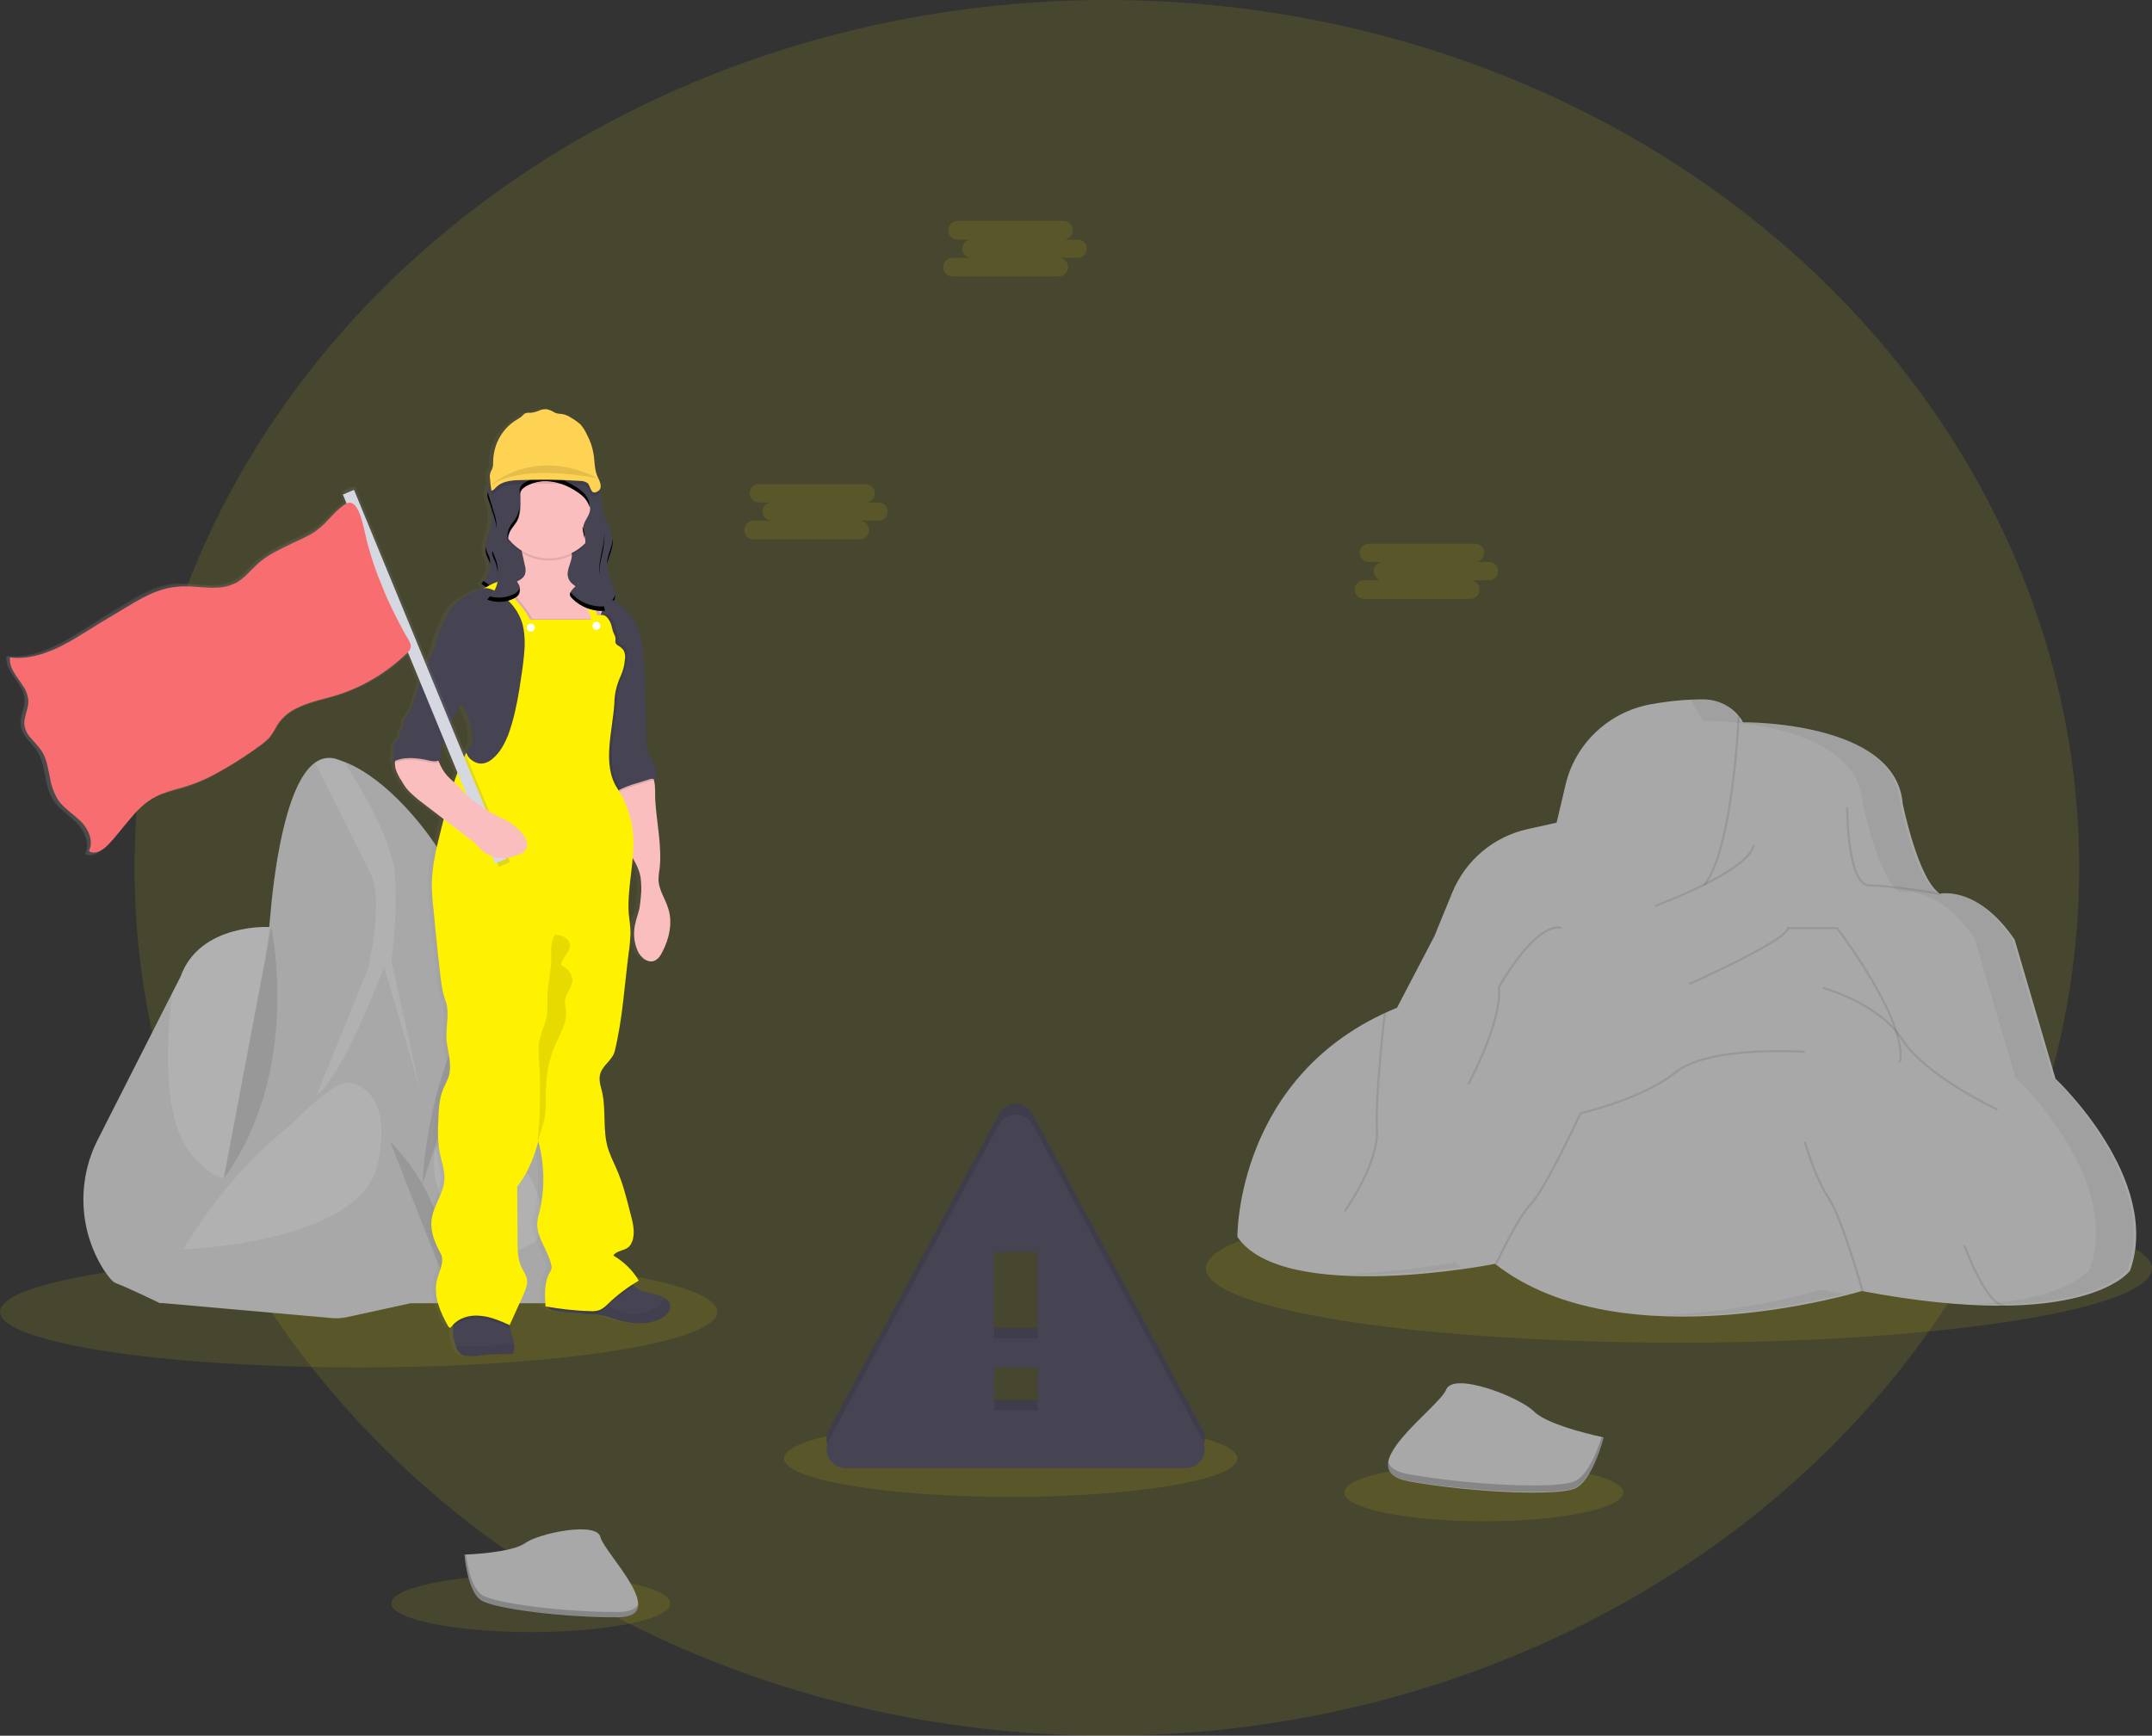<svg id="Calque_1" xmlns="http://www.w3.org/2000/svg" viewBox="0 0 600 484" width="600" height="484"><rect x="0" y="0" width="600" height="484" fill="#333333" stroke="none"/><style>.st0{opacity:.1;fill:#fff200;enable-background:new}.st1{fill:#a8a8a8}.st2{fill:#fff}.st2,.st3{opacity:.1;enable-background:new}.st4{fill:#464353}.st7{opacity:6.000000e-02;enable-background:new}.st8{fill:#fbbebe}.st10{fill:#fff}.st16,.st18{enable-background:new}.st16{fill:none;stroke:#000;stroke-width:.581;stroke-miterlimit:10;opacity:.1}.st18{opacity:.2}</style><title>warning</title><ellipse class="st0" cx="308.6" cy="242" rx="271.1" ry="242"/><ellipse class="st0" cx="100" cy="365.8" rx="100" ry="15.5"/><ellipse class="st0" cx="148" cy="447.1" rx="38.9" ry="8"/><ellipse class="st0" cx="413.7" cy="416.2" rx="38.9" ry="8"/><ellipse class="st0" cx="281.8" cy="406.7" rx="63.2" ry="10.7"/><ellipse class="st0" cx="468.1" cy="353.7" rx="131.9" ry="20.7"/><path class="st1" d="M27.3 317.7c-6 11.7-5.3 25.8 1.9 36.8 1.2 1.7 2.2 3 3.1 3.3 4.1 1.6 12.3 5.6 12.3 5.6l19.8-7.8s3.2-17 6.2-31.5c2.1-9.9 4.1-18.8 4.9-20.3 2-3.8 0-45.3 0-45.3s-19.8-1.3-25.2 13.9l-2.4 4.7-20.6 40.6z"/><path class="st2" d="M53.6 322.2c12 13.8 17.1 1.9 17.1 1.9 2.1-9.9 4.1-18.8 4.9-20.3 2-3.8 0-45.3 0-45.3s-19.8-1.3-25.2 13.9l-2.4 4.7c-1.5 12.2-3.1 35.2 5.6 45.1z"/><path class="st1" d="M56.2 360.6l69.8-8.1 12.4-81.9-9.4-21.3c-4-9.1-9.5-17.4-16.3-24.6-4.7-5-10.5-9.8-16.5-12.2-.8-.3-1.7-.6-2.5-.9-2-.6-4.2-.2-5.8 1-8.6 6.1-11.7 32-12.7 44.5-.4 5.1-1.1 10.2-2.1 15.3l-16.9 88.2z"/><path class="st2" d="M102.7 269.8l-14.5 35.7c7.6-5.6 18.9-35.9 18.9-35.9l10.1 34.6-8.1-36.4c1.2-7.9 1.5-15.9 1-23.9-.6-9.1-9.2-23.8-13.9-31.2-.8-.3-1.7-.6-2.5-.9-2-.6-4.2-.2-5.8 1 3.7 7.4 12.8 25.7 15.6 31.2 3.5 6.9-.8 25.8-.8 25.8z"/><path class="st1" d="M114.5 363.4h37.8c6.3 0 11.5-5.1 11.5-11.5v-.6c-.8-16.2-3-45.2-8-63.5-2.7-9.9-5.9-15.1-8.8-17.7-1.4-1.3-3.1-2.1-5-2.4-1.4-.1-2.9.2-4.1 1-7 6.7-15.2 42.2-15.2 42.2l-8.2 52.5z"/><path class="st2" d="M149.5 332c1.6 4.3 2.2 9.3 0 14.2l-8.4 4.2s-22.7-9.6-19.9-29.3c0 0 .7-4.1 8.6-3.8 8.8.4 16.7 6.2 19.7 14.7zm-9.1-51.8c-.3-6.9 3.5-9.3 6.6-10.1-1.4-1.3-3.1-2.1-5-2.4-2.2 1.8-3.7 4.2-4.4 7l-7.9 38.5c.1.1 11.2-21.4 10.7-33z"/><path class="st1" d="M104.6 310.7l18.7 25.6 3.2 21.2-12 5.9-17.4 3.8c-1.7.4-3.4.5-5.1.3l-47.4-4.2 6.4-14.9 22.3-31.3 31.3-6.4z"/><path class="st2" d="M97.3 301.9s12.8.9 8 22.8c-4.8 22-54.2 23.7-54.2 23.7s10.5-18.6 26.6-31.9c1.8-1.5 3.6-3.1 5.2-4.7 3.8-3.7 10.9-10.2 14.4-9.9z"/><path class="st3" d="M108.8 318.4s17.3 15.8 15.7 40m13.5-89.6s-18.2 24.2-20.2 61.4m-42.2-71.7s8.8 40-13.2 70.1"/><path class="st4" d="M235.8 406.5h94.8c2.9 0 5.3-2.4 5.3-5.3 0-.9-.2-1.7-.6-2.5l-47.4-88c-1.4-2.6-4.6-3.5-7.2-2.2-.9.5-1.7 1.2-2.2 2.2l-47.4 88c-1.4 2.6-.4 5.8 2.2 7.2.8.4 1.7.6 2.5.6zm53.5-16.1h-12.1v-12.1h12.1v12.1zm0-20.1h-12.1v-24.1h12.1v24.1z"/><path class="st3" d="M235.8 406.5h94.8c2.9 0 5.3-2.4 5.3-5.3 0-.9-.2-1.7-.6-2.5l-47.4-88c-1.4-2.6-4.6-3.5-7.2-2.2-.9.5-1.7 1.2-2.2 2.2l-47.4 88c-1.4 2.6-.4 5.8 2.2 7.2.8.4 1.7.6 2.5.6zm53.5-16.1h-12.1v-12.1h12.1v12.1zm0-20.1h-12.1v-24.1h12.1v24.1z"/><path class="st4" d="M235.8 409.4h94.8c2.9 0 5.3-2.4 5.3-5.3 0-.9-.2-1.7-.6-2.5l-47.4-88c-1.4-2.6-4.6-3.5-7.2-2.2-.9.5-1.7 1.2-2.2 2.2l-47.4 88c-1.4 2.6-.4 5.8 2.2 7.2.8.4 1.7.6 2.5.6zm53.5-16.1h-12.1v-12.1h12.1v12.1zm0-20.1h-12.1v-24.1h12.1v24.1z"/><linearGradient id="SVGID_1_" gradientUnits="userSpaceOnUse" x1="85.659" y1="203.457" x2="269.25" y2="203.457" gradientTransform="matrix(1 0 0 -1 -83.88 449.666)"><stop offset="0" stop-color="gray" stop-opacity=".25"/><stop offset=".54" stop-color="gray" stop-opacity=".12"/><stop offset="1" stop-color="gray" stop-opacity=".1"/></linearGradient><path d="M183.8 362c-.4-.3-.9-.5-1.3-.7-1.6-.6-3.2-.7-4.8-1.3-.9-.3-1.7-.8-2.4-1.4-.1-.1-.2-.2-.3-.4.6-.4 1.1-.7 1.7-1.1-1.7-2.9-4.1-5.3-7-7 .9-1.4 3-1.3 4.3-2.4.6-.6 1-1.4 1.2-2.3.5-2.3-.1-4.7-.7-6.9-1.1-4.4-2.2-8.8-4-13-.8-1.7-1.5-3.5-2.2-5.3-1.5-5-.5-10.5-1.6-15.6-.4-1.6-1-3.3-.5-5 .6-2.5 3.5-4 4.1-6.5 2.2-9 2.6-18.3 3.9-27.5.3-1.7.4-3.5.5-5.3 0-1.9-.3-3.7-.5-5.5-.4-5.2.7-10.4 1.1-15.6 1 1.6 1.7 3.4 2.1 5.2.3 1.7.3 3.4.1 5.2 0 1.2-.2 2.3-.4 3.4-.3 1.3-.8 2.6-1.1 4-.7 2.7-.5 5.5.6 8 .8 1.7 2.5 3.4 4.3 2.8 1.2-.4 2-1.6 2.6-2.8 1.7-3.7 2.7-8 1.5-11.9-.8-2.6-2.5-5-2.6-7.7 0-1.1.1-2.2.3-3.3.7-6.3-.8-12.7-1.2-19-.1-1.7.1-3.8-.3-5.6 0-.2-.1-.4-.2-.6.1 0 .3.1.4.2.5-1 .4-2.2-.1-3.2-.2-.3-.4-.7-.5-1-.2-.6-.2-1.3-.5-1.8-.2-.3-.4-.6-.6-.8-.7-1.1-.8-2.5-.8-3.8-.1-6.9-.3-13.8-.6-20.6-.2-3.5-.4-7.1-1.6-10.3-1.1-2.9-3-5.4-5.5-7.2-.4-.3-.8-.5-1.2-.8.2-.5.3-1 .3-1.6v-.8c-.2-1.2-.6-2.4-1.2-3.5-.6-1.2-1-2.5-1.1-3.8v-.7c.2-1.7 1.1-3.2 1.4-4.9.1-.5.1-1 .1-1.6v-.6c-.2-2.1-.9-4.1-1.9-5.9-.3-.6-.6-1.2-.9-1.7-.2-1.1-.3-2.2-.5-3.3-.1-.6-.2-1.3-.3-1.9-.1-.3-.1-.6-.2-.9.9-.8.4-2.1-.2-3.2-1.1-2.2-.9-4.8-1.3-7.2-.4-1.7-1-3.3-1.7-4.8-.4-1.1-1.1-2.1-1.9-3-.7-.7-1.5-1.3-2.4-1.7-.7-.5-1.5-.9-2.4-1.1-.5-.1-1.1-.1-1.6-.2-.3-.1-.7-.2-1-.4-.6-.4-1.4-.6-2.1-.8-.7 0-1.4.1-2 .4-.7.3-1.4.5-2.2.6h-.8c-.4 0-.8.1-1.1.3-.2.1-.3.3-.5.5-.4.4-.9.7-1.4 1-4.2 2.5-6.7 6.9-6.8 11.8 0 .6 0 1.3-.2 1.9-.2.5-.5.9-.6 1.4-.1.4-.1.9-.1 1.3 0 .7.1 1.4.2 2-.4.5-.7 1.2-.8 1.9 0 .1 0 .2-.1.4-.1 1.2.5 2.3.9 3.5.6 2.3.5 4.6-.2 6.8-.4 1.5-1 3.1-1.2 4.7v.1c-.1.8 0 1.6.3 2.3.2.5.5 1 .7 1.6.6 1.9-.3 3.9-1.5 5.5-.2.3-.4.5-.6.8l1.2.9c-.4.2-.7.4-1.1.6-1.4.2-2.7.7-3.9 1.5-1.1.6-2.2 1.3-3.2 2.1-1 1-1.9 2.2-2.5 3.5-.8 1.5-1.5 3-2.1 4.5-.6 1.2-.9 2.6-1.1 3.9-.5 1.1-.9 2.2-1.4 3.2-.2.5-.5 1.1-.7 1.6l-20-49-3.1 1.3.2.6-.6.3.9 2.1c-.1.1-.3.2-.4.3l-.2.1-.3.3-.2.1-.3.3-.1.1-.4.4c-.4.4-.9.8-1.3 1.2l-1.1 1.1-.2.2-.4.4-.2.2-.5.5-.3.3-.2.2c-.1.1-.2.2-.3.2l-.2.2-.4.3-.1.1-.5.4c-.7.6-1.5 1.1-2.3 1.5-3.2 1.6-6.5 3-9.6 4.8-1.7.9-3.3 2.1-4.8 3.3-2.1 1.8-3.8 4.1-6.2 5.4l-.3.1c-4.2 2.2-9.2.9-14 .8h-2.1c-3.9.3-7.4 1.9-10.9 3.8-2.4 1.4-4.8 2.9-7.1 4.3-1.5.9-3 1.8-4.5 2.8-3.8 2.4-7.7 5-11.7 6.8-3.7 1.7-7.6 2.8-11.6 2.6-.4 0-.8-.1-1.2-.1-.4 3.1 2.1 5.5 3.7 8.2.8 1.2 1.3 2.5 1.4 3.9 0 .5 0 1-.1 1.6-.3 1.9-1.2 3.7-1 5.6.1 1.1.6 2.2 1.2 3.1 1 1.5 2.5 2.8 3.4 4.3 1.5 2.3 1.9 5.2 2.4 7.9.3 1.9 1 3.8 1.9 5.5 1.3 2 3.2 3.5 5 5 .3.3.7.6 1 .9.2.2.5.4.7.7 2.1 2.2 3.7 5.5 2.4 8.2 0 .1-.1.2-.1.3.1.1.2.1.3.2 1.6.8 3.7-.5 5-1.8.7-.7 1.3-1.4 1.9-2.1 1.6-1.8 3.1-3.8 4.7-5.6.4-.5.8-1 1.3-1.5 1.6-1.9 3.6-3.4 5.7-4.7 1.1-.6 2.3-1.1 3.5-1.4 1.8-.6 3.7-1 5.5-1.6 2.5-.8 4.9-1.8 7.2-3 4-2.2 7.9-4.6 11.6-7.2l.6-.4c1.3-.8 2.4-1.7 3.5-2.8.2-.2.4-.4.5-.6.9-1.2 1.5-2.5 2.3-3.7.9-1.2 2-2.3 3.3-3.1 3.6-2.4 8.3-3.3 12.6-4.7 7.5-2.3 14.3-6.3 19.9-11.8l3.2 7.8c-.3.9-.6 1.9-.9 2.8-.7 2.3-1.3 4.7-2.7 6.7-.5.5-.8 1.1-1 1.8 0 .5-.1 1-.2 1.4-.2.4-.6.7-.8 1.1-.2.6.1 1.3-.2 1.9-.2.2-.3.4-.6.6-.8.7-1.1 1.9-1.1 3 .1 1.1 0 2.2-.3 3.2.2-.1.5-.3.7-.4 0 .2-.1.4-.1.6 0 .6.1 1.1.2 1.6.4 1.2 1 2.4 1.7 3.4.5.9 1.2 1.8 1.8 2.6 1.2 1.3 2.4 2.4 3.8 3.4l5.9 4.5-.6 2.4c-1.3 5.1-2.6 10.3-2.6 15.6 0 2.5.2 5 .5 7.5l.5 5.1c.4 4.1.8 8.2 1.3 12.3.3 2.6.6 5.2 1.5 7.7 1.4 3.7-.1 7.9.4 11.9.5 3.1 1.4 6.3.5 9.3-.4 1.2-1 2.3-1.5 3.4-1.2 2.9-1.3 6-1.4 9.1-.2 2.7-.1 5.4.3 8.1.5 2.8 1.6 5.5 1.4 8.3-.3 4-3.2 7.4-3.6 11.4-.3 3.2 1.1 6.3 2.6 9.1 1.1 2.1-.4 4.8-1 7.1-1.2 4.5.8 9.2 3.1 13.2l.3.3c.3.1.5-.2.7-.4.2-.2.2-.3.3-.4v1.7c0 1.5.3 2.9.8 4.3.1.3.2.5.3.8.1.3.3.7.6.9.6.6 1.5.9 2.3 1 1.9.2 3.9-.2 5.8-.4 2-.2 4.1-.1 6.1-.1.2 0 .3 0 .5-.1.1-.1.2-.3.3-.4.2-.7.3-1.5.1-2.3-.1-.6-.3-1.2-.4-1.8-.3-1-.5-1.9-.8-2.9 0-.2-.1-.4-.1-.5h.1c1.3-2.8 2.5-5.6 3.8-8.4.6-1.4 1.3-3 1-4.5-.2-1.1-.9-2-1.4-3-1.2-2.4-1.2-5.1-1.2-7.8l-.1-14.9c2.9-3.7 4.7-8.1 5.8-12.7 1.7 6.5 1.8 13.2.3 19.8-.3 1-.5 2-.6 3-.2 4.1 3 7.7 3.9 11.7.1.3.1.6.1 1-.1.4-.3.8-.5 1.1-1.5 2.8-1.4 6.2-1.2 9.5l.7.1c.2.3.4.5.7.7.3.2.6.3.9.4 1.1.3 2.2.4 3.4.5 1.6.2 3.3.3 4.9.4.7 0 1.3.1 2 .1.9 0 1.8.1 2.7.2 1 .2 2 .5 2.9.8 4.2 1.4 9 2.2 13.1.5.9-.4 1.7-.9 2.4-1.7 1.1-1.1 1-2.9-.2-4 0-.1-.2-.2-.4-.3zm-56.3-165.7c.6 1.2 1.2 2.4 1.7 3.7 1 2.5 1.6 5.2 1 7.8-.2.8-1.4 1.3-1.4 2.1 0 .1-.1.1-.1.2l-3.8-9.3c.8-1.5 1.7-3.1 2.6-4.5zm-4.1 19.8c-.8-1.1-1.5-2.3-2.1-3.6-.1-.2-.1-.3-.2-.5.2-.1.4-.2.6-.4.6-.7.3-1.8.4-2.7.1-.8.5-1.6.9-2.3l3.6 8.7c-.4.9-.7 1.9-1 2.9-.9-.7-1.6-1.4-2.2-2.1z" fill="url(#SVGID_1_)"/><path class="st4" d="M135.9 137.6c-.1 1.2.5 2.3.9 3.5.6 2.2.5 4.6-.2 6.8-.7 2.3-1.7 4.8-.9 7.1.2.5.5 1 .7 1.6.7 2.2-.6 4.5-2.1 6.3l5.7 4c.8.7 1.8 1.2 2.9 1.4 1.1.1 2.3-.4 2.5-1.5.1-.4 0-.7.1-1.1.1-1 .7-1.8 1.6-2.2.9-.4 1.8-.6 2.8-.5 3.5.2 6.5 2.5 9.7 4 2.1.9 4.3 1.6 6.6 2.2 1.3.3 2.7.6 3.8 0 1.2-.6 1.7-2.1 1.6-3.4-.2-1.3-.6-2.6-1.2-3.8-.6-1.2-1-2.5-1.1-3.8 0-2 1.1-3.7 1.4-5.6.5-2.7-.5-5.5-1.8-8s-2.8-4.9-3.4-7.6c-.1-.8-.3-1.6-.6-2.4-.3-.6-.7-1.1-1.2-1.6-2.2-2.1-5.2-3.1-8.2-3.4s-6.1.3-9 .8c-1.1.2-2.3.4-3.4.8-1.6.6-3 1.4-4.4 2.4-1.3.9-2.7 2.3-2.8 4z"/><path d="M169.3 156.9v.5c.2-1.7 1.1-3.3 1.4-5 .1-.7.2-1.4.1-2.1 0 .3-.1.6-.1.9-.3 1.9-1.4 3.7-1.4 5.7zm-32.1-13.5c.1-1.2-.1-2.4-.4-3.5-.3-.9-.6-1.8-.8-2.7 0 .1 0 .2-.1.4-.1 1.2.5 2.3.9 3.5.2.7.4 1.5.4 2.3zm34.4 21.9c-.1 1.1-.7 2-1.6 2.6-1.2.6-2.6.3-3.8 0-2.2-.5-4.4-1.3-6.6-2.2-3.2-1.5-6.2-3.8-9.7-4-1-.1-1.9.1-2.8.5-.9.4-1.5 1.3-1.6 2.2 0 .4 0 .7-.1 1.1-.2 1.1-1.5 1.6-2.5 1.5-1.1-.2-2.1-.7-2.9-1.4l-5.2-3.6c-.2.3-.4.5-.6.8l5.7 4c.8.7 1.8 1.2 2.9 1.4 1.1.1 2.3-.4 2.5-1.5.1-.4 0-.7.1-1.1.1-1 .7-1.8 1.6-2.2.9-.4 1.8-.6 2.8-.5 3.5.2 6.5 2.5 9.7 4 2.1.9 4.3 1.6 6.6 2.2 1.3.3 2.7.6 3.8 0s1.7-2.1 1.6-3.4c.2-.2.1-.3.1-.4zm-35.2-8.8c.1.2.1.5.2.7.1-.6 0-1.3-.2-1.9-.2-.5-.5-1-.7-1.6l-.3-1.2c-.1.8 0 1.6.3 2.4.2.6.5 1.1.7 1.6z"/><path class="st4" d="M143.2 377.1c0 .2-.1.3-.3.4-.1.1-.3.1-.5.1-2.1 0-4.1 0-6.2.1-2 .2-3.9.6-5.9.4-1.3 0-2.4-.7-2.9-1.9-.1-.3-.2-.5-.3-.8-.5-1.4-.8-2.8-.8-4.3v-1.2c0-.4-.1-.8-.2-1.3-.2-.5-.2-1 .1-1.5.8-1.5 2.8-1.8 4.4-1.9 3.6-.3 7.1 0 10.6.8.3 1.3.6 2.7.9 4 .2 1 .5 1.9.8 2.9.2.6.3 1.2.4 1.8.2.8.1 1.6-.1 2.4z"/><path class="st7" d="M143.2 377.1c0 .2-.1.3-.3.4-.1.1-.3.1-.5.1-2.1 0-4.1 0-6.2.1-2 .2-3.9.6-5.9.4-1.3 0-2.4-.7-2.9-1.9-.1-.3-.2-.5-.3-.8h.7c2.4 0 4.9-.1 7.3-.1.7 0 1.5 0 2.2-.1.7-.1 1.3-.2 2-.3 1-.1 2-.1 3-.1h.8c.4.7.3 1.5.1 2.3z"/><path class="st4" d="M186 366.3c-.6.8-1.5 1.3-2.4 1.7-4.1 1.7-8.9 1-13.2-.5-1-.4-1.9-.6-2.9-.8-.9-.1-1.8-.2-2.7-.2-.7 0-1.3-.1-2-.1-1.7-.1-3.3-.3-5-.4-1.2-.1-2.3-.3-3.4-.5-.3-.1-.6-.2-.9-.4-.5-.2-.8-.7-.8-1.2 0-.7.8-1.2 1.5-1.5 6-2.6 12.5-3.7 18.9-4.6.7-.1 1.3-.3 1.9-.6.7-.3.8.2 1.2.7.2.2.4.5.6.7.7.6 1.5 1.1 2.4 1.4 1.6.6 3.2.7 4.8 1.3.5.2.9.4 1.4.7 1.4.7 1.9 2.4 1.1 3.8-.2.1-.4.3-.5.5z"/><path class="st7" d="M186 366.3c-.6.8-1.5 1.3-2.4 1.7-4.1 1.7-8.9 1-13.2-.5-1-.4-1.9-.6-2.9-.8-.9-.1-1.8-.2-2.7-.2-.7 0-1.3-.1-2-.1.5-.5 1.1-1 1.6-1.5.4-.4.9-.7 1.4-.9.6-.2 1.3-.3 2-.1 3.3.5 6.3 2.8 9.7 2.6 1.6-.2 3.1-.7 4.4-1.4 1.1-.5 2.1-1.2 2.9-2.1.2-.3.4-.7.5-1 1.4.7 1.9 2.4 1.1 3.8-.1.1-.2.3-.4.5z"/><path class="st8" d="M184.8 265.2c-.6 1.2-1.3 2.4-2.6 2.8-1.8.5-3.6-1.1-4.4-2.8-1.1-2.5-1.3-5.3-.6-8 .3-1.3.8-2.6 1.1-4 .2-1.1.3-2.3.4-3.4.2-1.7.1-3.5-.1-5.2-.9-5-5.2-8.7-6.7-13.6-.7-2.4-.7-5.1-.6-7.6 0-.6.1-1.3.2-1.9 0-.2.1-.3.2-.5 1-2.1 3.8-2.4 5.8-3.7 1.1-.7 3.6-2.9 4.5-.9.2.4.3.9.4 1.4.4 1.8.2 3.9.3 5.5.4 6.3 1.9 12.7 1.2 19-.2 1.1-.3 2.2-.3 3.3.2 2.7 1.9 5.1 2.7 7.7 1.3 4 .3 8.3-1.5 11.9z"/><path class="st3" d="M182.5 217.8c-.4-.2-.9-.2-1.3 0l-3.9 1.2c-1.4.4-2.7.9-4 1.5-.6.3-1.1.6-1.6 1 0-.2.1-.3.2-.5 1-2.1 3.8-2.4 5.8-3.7 1.1-.7 3.6-2.9 4.5-.9 0 .5.2 1 .3 1.4z"/><path class="st4" d="M182.7 217.4c-.5-.3-1.1-.3-1.6-.1l-3.9 1.2c-1.4.4-2.7.9-4 1.5-.7.3-1.3.8-1.9 1.2-1.8-3.2-2.3-7-2.7-10.6-.2-2.1-.3-4.3-.4-6.4-.1-1.5-.1-3.1.1-4.6.2-1.7.7-3.4 1-5.2.2-1 .3-2 .4-3.1.2-2.3 0-4.5-.3-6.7-.3-2.4-.9-4.7-1.6-7-.4-1-.8-2-1.2-3.1l-.1-.4c-.7-1.9-1.3-3.8-1.8-5.8-.2-.8-.2-1.6-.8-2.2.6-.1 1.2-.1 1.7-.1h.3c2.4.2 4.7 1 6.6 2.3 2.5 1.8 4.4 4.4 5.5 7.3 1.2 3.3 1.4 6.8 1.6 10.3.3 6.9.5 13.7.6 20.6 0 1.3.1 2.7.8 3.8.2.3.4.5.6.8.3.6.2 1.2.5 1.8.2.4.3.7.6 1 .5 1.3.5 2.5 0 3.5z"/><path class="st8" d="M144.1 149.2c-.6-.2-1.2-.4-1.7-.6l1.2.1.5.5zm23.8 20.9c-.1.4-.2.8-.4 1.2-.3 1-.7 1.9-1.1 2.8-.7 1.5-1.6 2.8-2.7 4-.4.4-.9.7-1.4.9-.4.1-.9.2-1.3.1-1.6 0-3.1 0-4.7-.1-1.2 0-2.4-.1-3.6-.4-1.3-.4-2.5-.9-3.7-1.7-4.3-2.7-7.9-6.8-9.4-11.6-.2-.6-.3-1.4.1-1.8.4-.3.9-.5 1.5-.5h.1c1.2-.2 2.5-.6 3.5-1.2.7-.4 1.3-.9 1.6-1.7.2-.8.2-1.7-.1-2.6l-1.3-5.9c-.1-.9-.5-1.8-1-2.6.4.1.8.3 1.2.4 3.6 1 7.5.4 11 1.7 1.3.5 2.7 1.4 3.1 2.8.7 2.3-1.6 4.7-.9 7.1.4 1.6 2 2.5 3.5 3.2l1 .5 2.7 1.4.4.2h.1c.8.4 1.7 1 2 1.9.1.7 0 1.3-.2 1.9z"/><path class="st3" d="M174.9 183.8c-.1 1.5-.5 2.9-1.1 4.3-1.2 2.4-1.8 4.9-1.8 7.6-.4 7.8-3.4 17.2.8 23.8.1.2.2.3.3.5-.7.3-1.3.8-1.9 1.2-1.8-3.2-2.3-7-2.7-10.6-.2-2.1-.3-4.3-.4-6.4-.1-1.5-.1-3.1.1-4.6.2-1.7.7-3.4 1-5.2.2-1 .3-2 .4-3.1.2-2.3 0-4.5-.3-6.7-.3-2.4-.9-4.7-1.6-7-.4-1-.8-2-1.2-3.1l-.1-.4c-.7 1.5-1.6 2.8-2.7 4-.4.4-.9.7-1.4.9-.4.1-.9.2-1.3.1-1.6 0-3.1 0-4.7-.1-1.2 0-2.4-.1-3.6-.4-1.3-.4-2.5-.9-3.7-1.7-4.3-2.7-7.9-6.8-9.4-11.6-.2-.6-.3-1.4.1-1.8.4-.3.9-.5 1.5-.5h.1l5.2 6.5c.6.7 1.1 1.4 1.5 2.3.1.3.2.5.5.7.2.1.4.1.6.1h16.4c0-.9-.2-1.7-.7-2.4-.2 0-.4 0 0 0-.3-1.9-.9-3.7-1.8-5.4-.1-.1-.1-.2-.2-.3-.4-.6-.7-1.2-.9-1.9.6-.2 1.3-.2 1.9 0 .7.3 1.1 1.1 1.4 1.8.3.6.5 1.2.8 1.8 0 .1.1.1.1.2.5 1.2.8 2.5 1 3.8 0 .5.2 1.1.5 1.2h.2c.8-.3 1.8-.1 2.4.6.6.7 1 1.4 1.2 2.3.2.8.5 1.7.8 2.5.7 1.4-.4 2.1 1 2.9.6.3 1.2.8 1.6 1.4.2.9.3 1.8.1 2.7zm-33.7 182.3c.3 1.3.6 2.7.9 4v.1c-2.7-1.2-5.4-2.4-8.3-2.6-2.7-.2-5.6.5-7.4 2.4 0-.4-.1-.8-.2-1.3-.2-.5-.2-1 .1-1.5.8-1.5 2.8-1.8 4.4-1.9 3.4-.3 7 0 10.5.8z"/><path class="st3" d="M164.1 171.3c.3 0 .2 0 0 0-.1.1-.3.1 0 0zm12.6 187.2c-2.6 1.7-5 3.5-7.3 5.6-.7.7-1.4 1.3-2.3 1.7-.9.3-1.8.4-2.8.3-3.7-.1-7.3-.5-10.9-1.1-.5-.2-.8-.7-.8-1.2 0-.7.8-1.2 1.5-1.5 6-2.6 12.5-3.7 18.9-4.6.7-.1 1.3-.3 1.9-.6.7-.3.8.2 1.2.7.2.3.4.5.6.7z"/><path d="M134.1 164.6c.9.8 1.8 1.4 2.7 2.1 2.3 2 3.8 4.7 5.2 7.4-.9.3-1.8.4-2.7.2-.5 2.6-.4 5.2.2 7.8-1.2.8-2.1 1.9-2.6 3.2-.4 1.3-.7 2.7-.8 4.1-.8 6-1.7 12.1-2.5 18.1 0 .6-.2 1.2-.6 1.6-.2.1-.3.3-.4.4-.2.4-.2.8-.2 1.2 0 .4-.3.9-.7.9-.2 0-.4-.2-.5-.3-.4-.4-.8-.9-1.2-1.4-3.4 6.6-5.1 13.7-6.9 20.9-1.3 5.1-2.6 10.3-2.7 15.6 0 2.5.2 5 .5 7.5l.5 5.1c.4 4.1.8 8.2 1.3 12.3.3 2.6.6 5.2 1.5 7.7 1.4 3.7-.2 7.9.4 11.9.5 3.1 1.4 6.3.5 9.3-.4 1.2-1 2.3-1.5 3.4-1.2 2.9-1.3 6-1.4 9.1-.2 2.7-.1 5.4.3 8.1.5 2.8 1.6 5.5 1.4 8.3-.3 4-3.3 7.4-3.6 11.4-.3 3.2 1.1 6.3 2.6 9.1 1.1 2.1-.4 4.8-1 7.1-1.2 4.5.8 9.2 3.1 13.2l.3.3c.3.1.5-.2.7-.4 1.8-2.3 4.9-3.2 7.8-2.9 2.9.2 5.6 1.4 8.3 2.6l3.8-8.4c.6-1.4 1.3-3 1-4.5-.2-1.1-.9-2-1.4-3-1.2-2.4-1.2-5.1-1.2-7.8l-.1-14.9c2.9-3.7 4.7-8.1 5.9-12.7 1.7 6.5 1.9 13.2.3 19.8-.3 1-.5 2-.6 3-.2 4.1 3 7.6 3.9 11.7.1.3.1.6.1 1-.1.4-.3.8-.5 1.1-1.6 2.8-1.4 6.2-1.2 9.5 4.1.7 8.2 1.2 12.3 1.3.9.1 1.9 0 2.8-.3.9-.4 1.6-1 2.3-1.7 2.6-2.5 5.5-4.7 8.6-6.5-1.7-2.9-4.2-5.3-7.1-7 .9-1.4 3.1-1.3 4.3-2.4.6-.6 1-1.4 1.2-2.3.5-2.3-.1-4.7-.7-6.9-1.1-4.4-2.2-8.8-4.1-13-.8-1.7-1.6-3.5-2.2-5.3-1.5-5-.5-10.5-1.6-15.6-.4-1.6-1-3.3-.6-5 .6-2.5 3.5-4 4.1-6.5 2.2-9 2.7-18.3 3.9-27.5.3-1.8.4-3.5.5-5.3 0-1.9-.3-3.7-.5-5.5-.5-7.4 1.8-14.8 1.2-22.2-.4-4.6-1.9-8.9-4.4-12.8-4.3-6.6-1.3-15.9-.8-23.8 0-2.6.7-5.2 1.8-7.6.6-1.4 1-2.8 1.1-4.3.2-.9.1-1.9-.3-2.7-.4-.6-1-1.1-1.6-1.4-1.4-.9-.2-1.5-1-3-.4-.8-.6-1.6-.8-2.5-.2-.8-.6-1.6-1.2-2.3-.6-.7-1.5-.9-2.4-.6-.6 0-.7-.7-.7-1.3-.2-2-1-3.9-1.8-5.8-.3-.7-.7-1.5-1.4-1.8-.6-.2-1.3-.2-1.9 0 .2.7.5 1.3.9 1.9 1 1.8 1.7 3.7 2 5.7-.6.2.6 0 0 0 .5.7.8 1.6.8 2.5h-16.4c-.2 0-.4 0-.6-.1-.2-.2-.4-.4-.5-.7-.4-.8-.9-1.6-1.5-2.3l-5.8-7.1c-.1-.2-.3-.3-.5-.4-.2-.1-.5-.1-.7 0-1.7.6-3.1 1.4-4.7 2.4z" fill="#fff200"/><path class="st3" d="M154.7 260.7c1 0 2 .2 2.8.7.9.5 1.4 1.4 1.4 2.5-.1 1.1-.9 2-1.5 2.9-.4.6-.7 1.2-.9 1.8-.1.1-.1.3 0 .5s.3.3.5.4c1.5.7 2.5 2.2 2.6 3.8-.1 2.3-2.3 4.1-2.1 6.4.1.5.1 1 .2 1.4.3 2 0 3.9-.8 5.7-.7 1.8-1.7 3.5-2.4 5.3-2 4.9-2.5 10.4-2.3 15.7.1 3.6-1.2 7.1-2.3 10.5.7-7 .8-13.9.5-20.9-.1-1.9-.3-3.7-.2-5.6.1-3 1.8-5.8 2.3-8.7.2-1.7.1-3.4.1-5.1.1-3.5 1-6.9 1.1-10.4 0-2.4-.3-4.9 1-6.9z"/><path class="st4" d="M130.5 165.8c-1.2.6-2.2 1.3-3.2 2.1-1 1-1.9 2.2-2.5 3.5-.8 1.5-1.5 3-2.2 4.5-.8 2-1.5 4.2-.9 6.3.5 1.9 2 3.4 3 5 1 1.7 1.6 3.7 2.4 5.5 1 2.5 2.4 4.7 3.4 7.2s1.6 5.2 1 7.8c-.2.8-1.4 1.3-1.4 2.1 0 1.3 1.8 2.7 3.1 3 1.4.4 3-.2 4.1-1.2 2.1-1.7 3.4-4.2 4.4-6.7 1.5-4.1 2.4-8.4 3.1-12.7.5-3.2 1-6.3 1.3-9.5.3-2.9.3-5.8-.4-8.6-.7-2.5-2.1-4.8-4-6.6-1.5-1.5-4-3.4-6.2-3.5-1.9.2-3.6 1-5 1.8z"/><path class="st8" d="M147 235.9c-.1.8-.6 1.5-1.3 1.9-.7.4-1.4.7-2.2.9-1.6.5-3.2.9-4.8.5-1.2-.4-2.4-1.1-3.4-1.9l-17.6-13.5c-1.4-1-2.7-2.2-3.9-3.4-.7-.8-1.3-1.7-1.8-2.6-.7-1-1.3-2.2-1.7-3.4-.1-.5-.2-1.1-.2-1.6s.1-1 .4-1.5c.4-.7 1.3-.9 2.1-1.1 2.5-.6 5.1-.8 7.7-.6.5 0 .9.3 1 .7.4.7.7 1.5 1.1 2.2.5 1.3 1.2 2.5 2.1 3.6.8.9 1.7 1.7 2.6 2.5 1.9 1.7 3.4 3.8 5.4 5.4 2.3 1.9 5.1 3 7.7 4.3s5.2 3.1 6.5 5.8c.2.5.3 1.1.3 1.8z"/><path class="st3" d="M167.4 141.9c0 7.9-6.4 14.4-14.4 14.4-7.9 0-14.4-6.4-14.4-14.4s6.4-14.4 14.4-14.4c6.6 0 12.4 4.6 14 11 .2 1.1.4 2.2.4 3.4z"/><path class="st8" d="M167.4 141.3c0 7.9-6.4 14.4-14.4 14.4-7.9 0-14.4-6.4-14.4-14.4s6.4-14.4 14.4-14.4c6.6 0 12.4 4.6 14 11 .2 1.1.4 2.2.4 3.4z"/><path class="st3" d="M122.3 212.5c-.7.4-1.6.3-2.5.1-3.2-.7-6.8-1.2-9.7.1 0-.5.1-1 .4-1.5.4-.7 1.3-.9 2.1-1.1 2.5-.6 5.1-.8 7.7-.6.5 0 .9.3 1 .7.3.8.7 1.5 1 2.3z"/><path class="st4" d="M116.2 192.9c-.7 2.3-1.3 4.7-2.7 6.7-.5.5-.8 1.1-1 1.8 0 .5-.1 1-.2 1.4-.2.4-.6.7-.8 1.1-.2.6.1 1.3-.3 1.9-.2.2-.3.4-.6.6-.8.7-1 1.9-1 3s.1 2.2-.3 3.2c3.1-1.8 7-1.3 10.5-.5 1 .2 2.2.4 2.8-.4.6-.8.3-1.8.4-2.7.1-1.2 1-2.2 1.5-3.3.6-1.2.8-2.6 1.2-3.9.9-2.7 2.9-5 4.2-7.6.5-.9.8-1.9.8-2.9 0-1.3-.4-2.6-1-3.7-1.2-2.7-2.6-5.2-4.3-7.7-.7-1.1-2-3.1-3.2-1.4-.9 1.4-1.5 3.2-2.2 4.7-1.4 3.1-2.7 6.4-3.8 9.7zm52.5-22.6c-3.5.2-7-1.1-9.4-3.7-.2-.2-.3-.4-.4-.7 0-.3.1-.7.3-1 .7-1.1 1.9-1.8 2.5-2.9s.4-2.5.4-3.8c.1-2.3 1-4.5 1.1-6.8 0-.6 0-1.1-.1-1.7-.3-.8-.4-1.7-.5-2.6.1-1.7 1.6-3 1.9-4.7.3-2.1-1.4-4-3.2-5.2-1.4-.9-2.8-1.7-4.4-2.3-1-.3-1.9-.6-3-.7-1.9-.3-3.8 0-5.6.6-.7.3-1.4.6-2.1 1.1-.4.2-.7.6-.9 1-.2.4-.3.9-.2 1.4 0 2.4.2 4.9-.9 7-.6 1.1-1.6 2-2.1 3.2-.2.5-.3 1-.4 1.5-.1.5-.1 1.1-.1 1.6 0 3.1 0 6.3 1.6 9 .5.8 1 1.6 1.5 2.5.4.9.4 1.9-.1 2.8-.3.4-.7.7-1.2.9-2.3 1.1-5 1.2-7.4.3 2.9-2.7 3.7-6.9 2.2-10.5-.4-.7-.7-1.5-.8-2.3.1-.7.3-1.5.6-2.1.8-2.2.9-4.6.4-6.8-.4-1.4-1-2.7-1.1-4.1-.1-1.1 0-2.2.1-3.2.6-3.9 3.4-7.1 7.2-8.2l.9-.3c1.4-.3 2.9-.5 4.3-.5 3.2-.1 6.5-.2 9.6.6 1.8.5 3.5 1.4 5 2.6 1 .9 1.9 2 2.4 3.2.3.7.5 1.4.7 2.2.1.6.2 1.2.3 1.9.7 4.5 1.4 9 .7 13.5-.3 1.7-.8 3.5-1 5.3-.8 3.9.2 8 1.2 11.9z"/><circle class="st10" cx="148" cy="175" r="1.1"/><circle class="st10" cx="166.3" cy="174.5" r="1.1"/><path class="st3" d="M148 120.4l-2.3-4.4c.1-.2.3-.3.5-.5.3-.2.7-.3 1.1-.3l.7 5.2zm6.4-5.4l-2.6 3.9-1.5-4.3c.6-.3 1.3-.4 2-.4.8.2 1.5.4 2.1.8z"/><path d="M144.4 164.8c-.3.4-.7.7-1.2.9-2.1 1-4.4 1.2-6.6.6-.3.3-.5.6-.8.9 2.4.9 5.1.9 7.4-.3.4-.2.8-.5 1.2-.9.4-.6.5-1.3.4-2 0 .3-.2.6-.4.8zm-6.3-19.5c.2.8.3 1.5.3 2.3.1-1.2 0-2.3-.3-3.5-.4-1.4-1-2.7-1.1-4.1v-.5 1.7c.2 1.4.8 2.8 1.1 4.1zm30.1 7.7c.2-1.5.4-3.1.3-4.7 0 1.2-.1 2.3-.3 3.5-.3 1.7-.8 3.5-1 5.3-.1 1-.2 1.9-.1 2.9 0-.6.1-1.1.1-1.7.2-1.9.7-3.6 1-5.3zm-30.2 2.4c-.3-.6-.5-1.2-.7-1.8 0 .2-.1.4-.1.6.1.8.4 1.6.8 2.3.4 1 .7 2 .7 3.1.2-1.4-.1-2.8-.7-4.2zm24.9-5.6c.1.3.1.5.1.8v-.3c0-.6 0-1.1-.1-1.7-.1-.6-.3-1.2-.4-1.8 0 .1 0 .3-.1.4.1.9.3 1.8.5 2.6zm-3.6 15.6c-.1-.1-.2-.2-.2-.3-.1.2-.2.5-.2.8.1.3.2.5.4.7 2.4 2.6 5.9 4 9.4 3.7l-.3-1.2c-3.4.2-6.8-1.1-9.1-3.7zm5-24c.3-2.2-1.4-4.1-3.2-5.3-1.4-.9-2.8-1.7-4.4-2.3-1-.3-1.9-.6-3-.7-1.9-.3-3.8 0-5.6.6-.7.3-1.4.6-2.1 1.1-.4.2-.7.6-.9 1-.2.4-.3.9-.2 1.4v1.2c0-.5.1-1 .2-1.4.2-.4.5-.7.9-1 .6-.5 1.3-.8 2.1-1.1 1.8-.7 3.7-.9 5.6-.6 1 .1 2 .4 3 .7 1.6.6 3 1.3 4.4 2.3 1.5 1 2.9 2.4 3.2 4.1zm-20.3 2.8c-.6 1.1-1.6 2-2.1 3.2-.2.5-.3 1-.4 1.5-.1.5-.1 1.1-.1 1.6v1.2c0-.5 0-1.1.1-1.6 0-.5.2-1 .4-1.5.5-1.2 1.4-2.1 2.1-3.2.9-1.7.9-3.7.9-5.7.1 1.5-.2 3.1-.9 4.5z"/><path class="st3" d="M167.2 137.6l-.3.3c-.2.2-.4.3-.7.4-1.7.7-1.6-1.7-2.5-2.5-.6-.4-1.3-.6-2-.6-1.7-.1-3.4-.2-5.1-.2-2.8-.1-5.7-.2-8.5-.1-1.4 0-2.7.1-4.1.2-1.6.1-3.3.3-4.6 1.1-.5.3-.9.6-1.2 1-.3.3-.7.8-1.1.9.6-3.9 3.4-7.1 7.2-8.2 6.2-4.6 14.9-3.5 19.8 2.5 1 .9 1.9 2 2.4 3.2.3.5.6 1.2.7 2z"/><path d="M166.3 137.2c-1.7.7-1.6-1.7-2.5-2.5-.6-.4-1.3-.6-2-.6-5.9-.4-11.8-.4-17.7-.2-2.1.1-4.4.5-5.8 2-.4.4-.7.9-1.3.9-.2-1.2-.3-2.4-.4-3.6-.1-.4 0-.9.1-1.3.1-.5.5-.9.6-1.4.2-.6.2-1.3.2-1.9.1-4.8 2.6-9.3 6.8-11.7.5-.3 1-.6 1.4-1 .1-.2.3-.3.5-.5.3-.2.7-.3 1.1-.3h.8c.8-.1 1.5-.3 2.2-.6.6-.3 1.3-.4 2-.4.7.1 1.5.4 2.1.8.3.2.6.3 1 .4.5.1 1.1.1 1.6.2.9.2 1.7.6 2.4 1.1.9.5 1.7 1.1 2.4 1.7.8.9 1.4 1.9 1.9 3 .8 1.5 1.4 3.2 1.7 4.8.5 2.4.2 5 1.4 7.2.7 1.5 1.3 3.1-.5 3.9z" fill="#fed253"/><path class="st3" d="M136.8 135.3s12-11 30-1.9c0 .1-20.2-4.5-30 1.9z"/><linearGradient id="SVGID_2_" gradientUnits="userSpaceOnUse" x1="3315.607" y1="260.959" x2="3456.119" y2="260.959" gradientTransform="rotate(180 1728.94 224.833)"><stop offset="0" stop-color="gray" stop-opacity=".25"/><stop offset=".54" stop-color="gray" stop-opacity=".12"/><stop offset="1" stop-color="gray" stop-opacity=".1"/></linearGradient><path d="M5.5 191.3c-1.6-2.7-4.1-5.1-3.7-8.2 4.5.5 8.8-.6 12.9-2.5s8-4.4 11.8-6.8c1.5-1 3-1.9 4.6-2.8 2.4-1.4 4.8-2.9 7.2-4.2 3.5-1.9 7-3.5 11-3.8.7-.1 1.4-.1 2.1-.1 4.8.1 9.8 1.4 14.1-.8l.3-.1c2.4-1.3 4.2-3.6 6.2-5.4 1.5-1.3 3.1-2.4 4.8-3.3 3.1-1.7 6.5-3.1 9.7-4.8.8-.4 1.6-.9 2.3-1.5l.5-.4.1-.1c.1-.1.3-.2.4-.3l.2-.2.3-.2.2-.2.3-.3.5-.5.2-.2.4-.4.2-.2 1.1-1.1c.4-.4.8-.8 1.3-1.2l.4-.4.1-.1.3-.3.2-.1.3-.3.2-.1c.2-.1.3-.2.5-.4.2-.1.3-.2.5-.3l-1-2.7 3.1-1.3 43.1 104.7-3.1 1.3-24.7-59.9-.2.2c-5.7 5.6-12.7 9.8-20.4 12.1-4.3 1.3-9.1 2.2-12.7 4.6-1.3.8-2.4 1.9-3.3 3.1-.8 1.2-1.4 2.6-2.3 3.7-.2.2-.4.4-.5.6-1.1 1-2.2 2-3.5 2.8l-.6.4c-3.7 2.6-7.6 5-11.7 7.2-2.3 1.2-4.8 2.2-7.3 3-1.8.6-3.7 1-5.5 1.6-1.2.4-2.4.8-3.6 1.4-3.1 1.6-5.4 4.1-7.7 6.8-2 2.4-3.8 4.9-6 7-1.3 1.3-3.4 2.6-5 1.8l-.3-.2c.1-.1.1-.2.1-.3 1.3-2.7-.3-6-2.4-8.2l-.7-.7c-.2-.2-.7-.6-1-.9-1.8-1.6-3.8-3-5-5-1-1.7-1.6-3.5-1.9-5.5-.6-2.7-1-5.6-2.5-7.9-1-1.5-2.4-2.9-3.5-4.3-.7-.9-1.1-1.9-1.3-3-.2-1.9.6-3.7 1-5.6.1-.5.1-1 .1-1.6.1-1.1-.4-2.4-1.2-3.6z" fill="url(#SVGID_2_)"/><path d="M141.1 239.5l-3.1 1.3-42.4-102.9 3.1-1.3 42.4 102.9z" fill="#d6d8e1"/><path d="M11.6 209.4c1.5 2.3 1.8 5.1 2.4 7.8.3 1.9 1 3.7 1.9 5.4 1.2 2 3.1 3.4 4.9 4.9.3.3.7.6 1 .9.2.2.5.4.7.6 2.1 2.1 3.6 5.4 2.4 8 0 .1-.1.2-.1.3.1.1.2.1.3.2 1.6.8 3.6-.5 4.9-1.8 2.1-2.1 3.9-4.6 5.9-6.9 2.2-2.7 4.5-5.1 7.6-6.7 1.1-.6 2.3-1 3.5-1.4 1.8-.6 3.6-1 5.4-1.6 2.5-.8 4.8-1.8 7.1-3 4-2.1 7.8-4.5 11.5-7.1l.5-.4c1.2-.8 2.4-1.7 3.4-2.7.2-.2.4-.4.5-.6.9-1.2 1.5-2.5 2.3-3.7.9-1.2 2-2.3 3.2-3.1 3.6-2.4 8.3-3.3 12.5-4.5 7.6-2.3 14.4-6.4 20.1-11.9.5-.4.8-.9 1-1.5.2-.8-.3-1.6-.7-2.4-.5-.8-1-1.7-1.5-2.6-2.1-3.9-4.1-7.9-5.7-12-.4-.9-.7-1.8-1.1-2.7-.9-2.3-1.7-4.7-2.4-7.1-.2-.8-.5-1.6-.7-2.4 0-.2-.1-.3-.1-.5-1-3.9-2.3-13-6.2-10.2-1.2.8-2.3 1.8-3.3 2.9-.8.8-1.5 1.6-2.3 2.4-.6.6-1.3 1.2-2.1 1.8-.7.6-1.5 1-2.3 1.5-3.2 1.6-6.5 3-9.6 4.7-1.7.9-3.3 2-4.7 3.3-2 1.8-3.7 4-6.1 5.3l-.3.1c-4.2 2.1-9.1.8-13.8.8-.7 0-1.4 0-2.1.1-3.9.3-7.4 1.8-10.8 3.7-2.4 1.3-4.7 2.8-7.1 4.2l-4.5 2.7c-3.8 2.4-7.7 4.9-11.6 6.7-4.1 1.8-8.3 3-12.7 2.4-.4 3 2 5.4 3.7 8.1.8 1.1 1.2 2.4 1.4 3.8 0 .5 0 1-.1 1.5-.3 1.9-1.2 3.7-1 5.5.2 1.1.6 2.1 1.2 2.9 1.2 1.5 2.6 2.8 3.6 4.3z" fill="#f86d70"/><path class="st8" d="M129.8 221.5s5.1 4.4 10.3 6.8 1.7 10.9 1.7 10.9-5.5 1.3-9.3-4.1c-3.8-5.4-2.7-13.6-2.7-13.6z"/><path d="M404.2 297.1s-13.5 17.7-24.7 17.9-17.8 7.5-12.4 12.1 63.2-2.6 63.2-2.6.5-21.8-4.5-25c-5-3.3-21.6-2.4-21.6-2.4zm145 21.3s2.1 14.1-4.3 23.6 11.5 13.3 11.5 13.3 13 3.6 14-9.2c.9-12.8.6-22.7-.6-23.7s-2.2-8.3-2.2-8.3l-18.4 4.3z" fill="#444176"/><path class="st1" d="M345 344.9s-.5-45.5 44.5-63.9l10.4-19.9 5-12.2c3.7-9 11.5-15.6 21-17.7l8.1-1.8 2.5-10.6c2.7-11.5 12.1-20.3 23.7-22.4 4.9-.9 9.9-1.4 14.9-1.4 4.5.1 8.7 2.5 10.9 6.4 0 0 42.6-.5 44.5 22.7 0 0 4.3 21.3 10.4 25.1 0 0 10.4-2.4 20.8 12.8l11.4 38.8s29.8 27.9 20.8 53.5c0 0-12.3 17.5-74.8 5.7 0 0-66.8 20.3-102.3-7.6.2.1-59 11.5-71.8-7.5z"/><path class="st16" d="M374.9 337.8s9.5-13.3 9-22.7c-.5-9.5 2.2-32.6 2.2-32.6m23.3 19.8s9.5-17.5 8.5-27c0 0 9.9-18 17.5-16.6m26.1-6.1s26-9.5 27.5-17m-18 38.8s27.5-12.3 27.5-15.6h13.7s19.9 26 17.5 37.4m-26.5-2.9s-26.5-1.9-36 5.7-26.5 11.4-26.5 11.4-9.9 21.3-13.7 25.1c-3.8 3.8-9.9 17-9.9 17m86.1-34.1s2.8 9.9 6.6 15.6c3.8 5.7 9.5 26 9.5 26m28.4-12.7s6 16.7 11.3 16.9"/><path class="st16" d="M508.3 275.5s15.6 4.2 22.1 14.4 26.5 19.5 26.5 19.5M515 225.1s0 21.8 6.2 21.8 19.9 2.4 19.9 2.4m-56.3-50s-1.6 37.6-9.6 47.4"/><path d="M572.3 300.4l-11.4-38.8c-10.4-15.2-20.8-12.8-20.8-12.8-6.2-3.8-10.4-25.1-10.4-25.1-1.9-23.2-44.5-22.7-44.5-22.7-2.3-3.9-6.4-6.3-10.9-6.4-2 0-4.1.1-6.1.2 1.2.1 2.3.3 3.3.5l3.3 5.7s42.6-.5 44.5 22.7c0 0 4.3 21.3 10.4 25.1 0 0 10.4-2.4 20.8 12.8l11.4 38.8s29.8 27.9 20.8 53.5c0 0-6.1 8.6-31.3 9.7 34.1 1.2 41.8-9.7 41.8-9.7 8.9-25.6-20.9-53.5-20.9-53.5zM405.6 352c-10 1.8-20.2 2.9-30.3 3.3 11.9.5 24.2-.8 32.2-1.9-.7-.5-1.3-.9-1.9-1.4zm102.3 7.6c-14.6 4.1-29.6 6.5-44.7 7.1 21.8.8 42.5-3.8 51-5.9-2-.4-4.1-.8-6.3-1.2z" opacity=".05"/><path class="st1" d="M129.5 433.5s13-.4 16.9-3.2c3.9-2.8 20-6.1 21-1.7s19.6 22.3 4.9 22.4-34.2-2.3-38.1-4.7-4.7-12.8-4.7-12.8z"/><path class="st18" d="M172.6 449.5c-14.7.1-34.2-2.3-38.1-4.7-3-1.8-4.2-8.3-4.6-11.3h-.4s.8 10.5 4.7 12.9c3.9 2.4 23.4 4.8 38.1 4.7 4.2 0 5.7-1.5 5.6-3.8-.5 1.3-2.1 2.1-5.3 2.2z"/><path class="st1" d="M447.1 400.8s-15.3-3.1-19.4-7.2c-4.1-4.1-22.5-11.2-24.5-6.1S375.6 410 393 413.1c17.4 3.1 40.9 4.1 46 2 5-2 8.1-14.3 8.1-14.3z"/><path class="st18" d="M392.9 411.1c17.4 3.1 40.9 4.1 46 2 3.9-1.6 6.6-9 7.7-12.5l.5.1S444 413 438.9 415s-28.6 1-46-2c-5-.9-6.5-3-5.9-5.6.4 1.8 2.2 3.1 5.9 3.7z"/><path class="st0" d="M300.2 66.8h-3.7c1.4 0 2.6-1.1 2.6-2.6 0-1.4-1.1-2.6-2.6-2.6H267c-1.4 0-2.6 1.1-2.6 2.6 0 1.4 1.1 2.6 2.6 2.6h3.7c-1.4.1-2.5 1.3-2.4 2.7.1 1.3 1.1 2.4 2.4 2.4h-5.1c-1.4 0-2.6 1.1-2.6 2.6 0 1.4 1.1 2.6 2.6 2.6h29.6c1.4 0 2.6-1.1 2.6-2.6 0-1.4-1.1-2.6-2.6-2.6h5.1c1.4.1 2.6-1 2.7-2.4.1-1.4-1-2.6-2.4-2.7h-.4zm114.9 89.9h-3.7c1.4-.1 2.5-1.3 2.4-2.7-.1-1.3-1.1-2.4-2.4-2.4h-29.6c-1.4-.1-2.6 1-2.7 2.4-.1 1.4 1 2.6 2.4 2.7H385.4c-1.4.1-2.5 1.3-2.4 2.7.1 1.3 1.1 2.4 2.4 2.4h-5.1c-1.4 0-2.6 1.1-2.6 2.6 0 1.4 1.1 2.6 2.6 2.6h29.6c1.4 0 2.6-1.1 2.6-2.6 0-1.4-1.1-2.6-2.6-2.6h5.1c1.4.1 2.6-1 2.7-2.4.1-1.4-1-2.6-2.4-2.7h-.2zm-170.2-16.6h-3.7c1.4.1 2.6-1 2.7-2.4s-1-2.6-2.4-2.7h-29.8c-1.4-.1-2.6 1-2.7 2.4s1 2.6 2.4 2.7H215.3c-1.4-.1-2.6 1-2.7 2.4s1 2.6 2.4 2.7h.2-5.1c-1.4 0-2.6 1.1-2.6 2.6 0 1.4 1.1 2.6 2.6 2.6h29.6c1.4 0 2.6-1.1 2.6-2.6 0-1.4-1.1-2.6-2.6-2.6h5.1c1.4.1 2.6-1 2.7-2.4s-1-2.6-2.4-2.7h-.2z"/></svg>